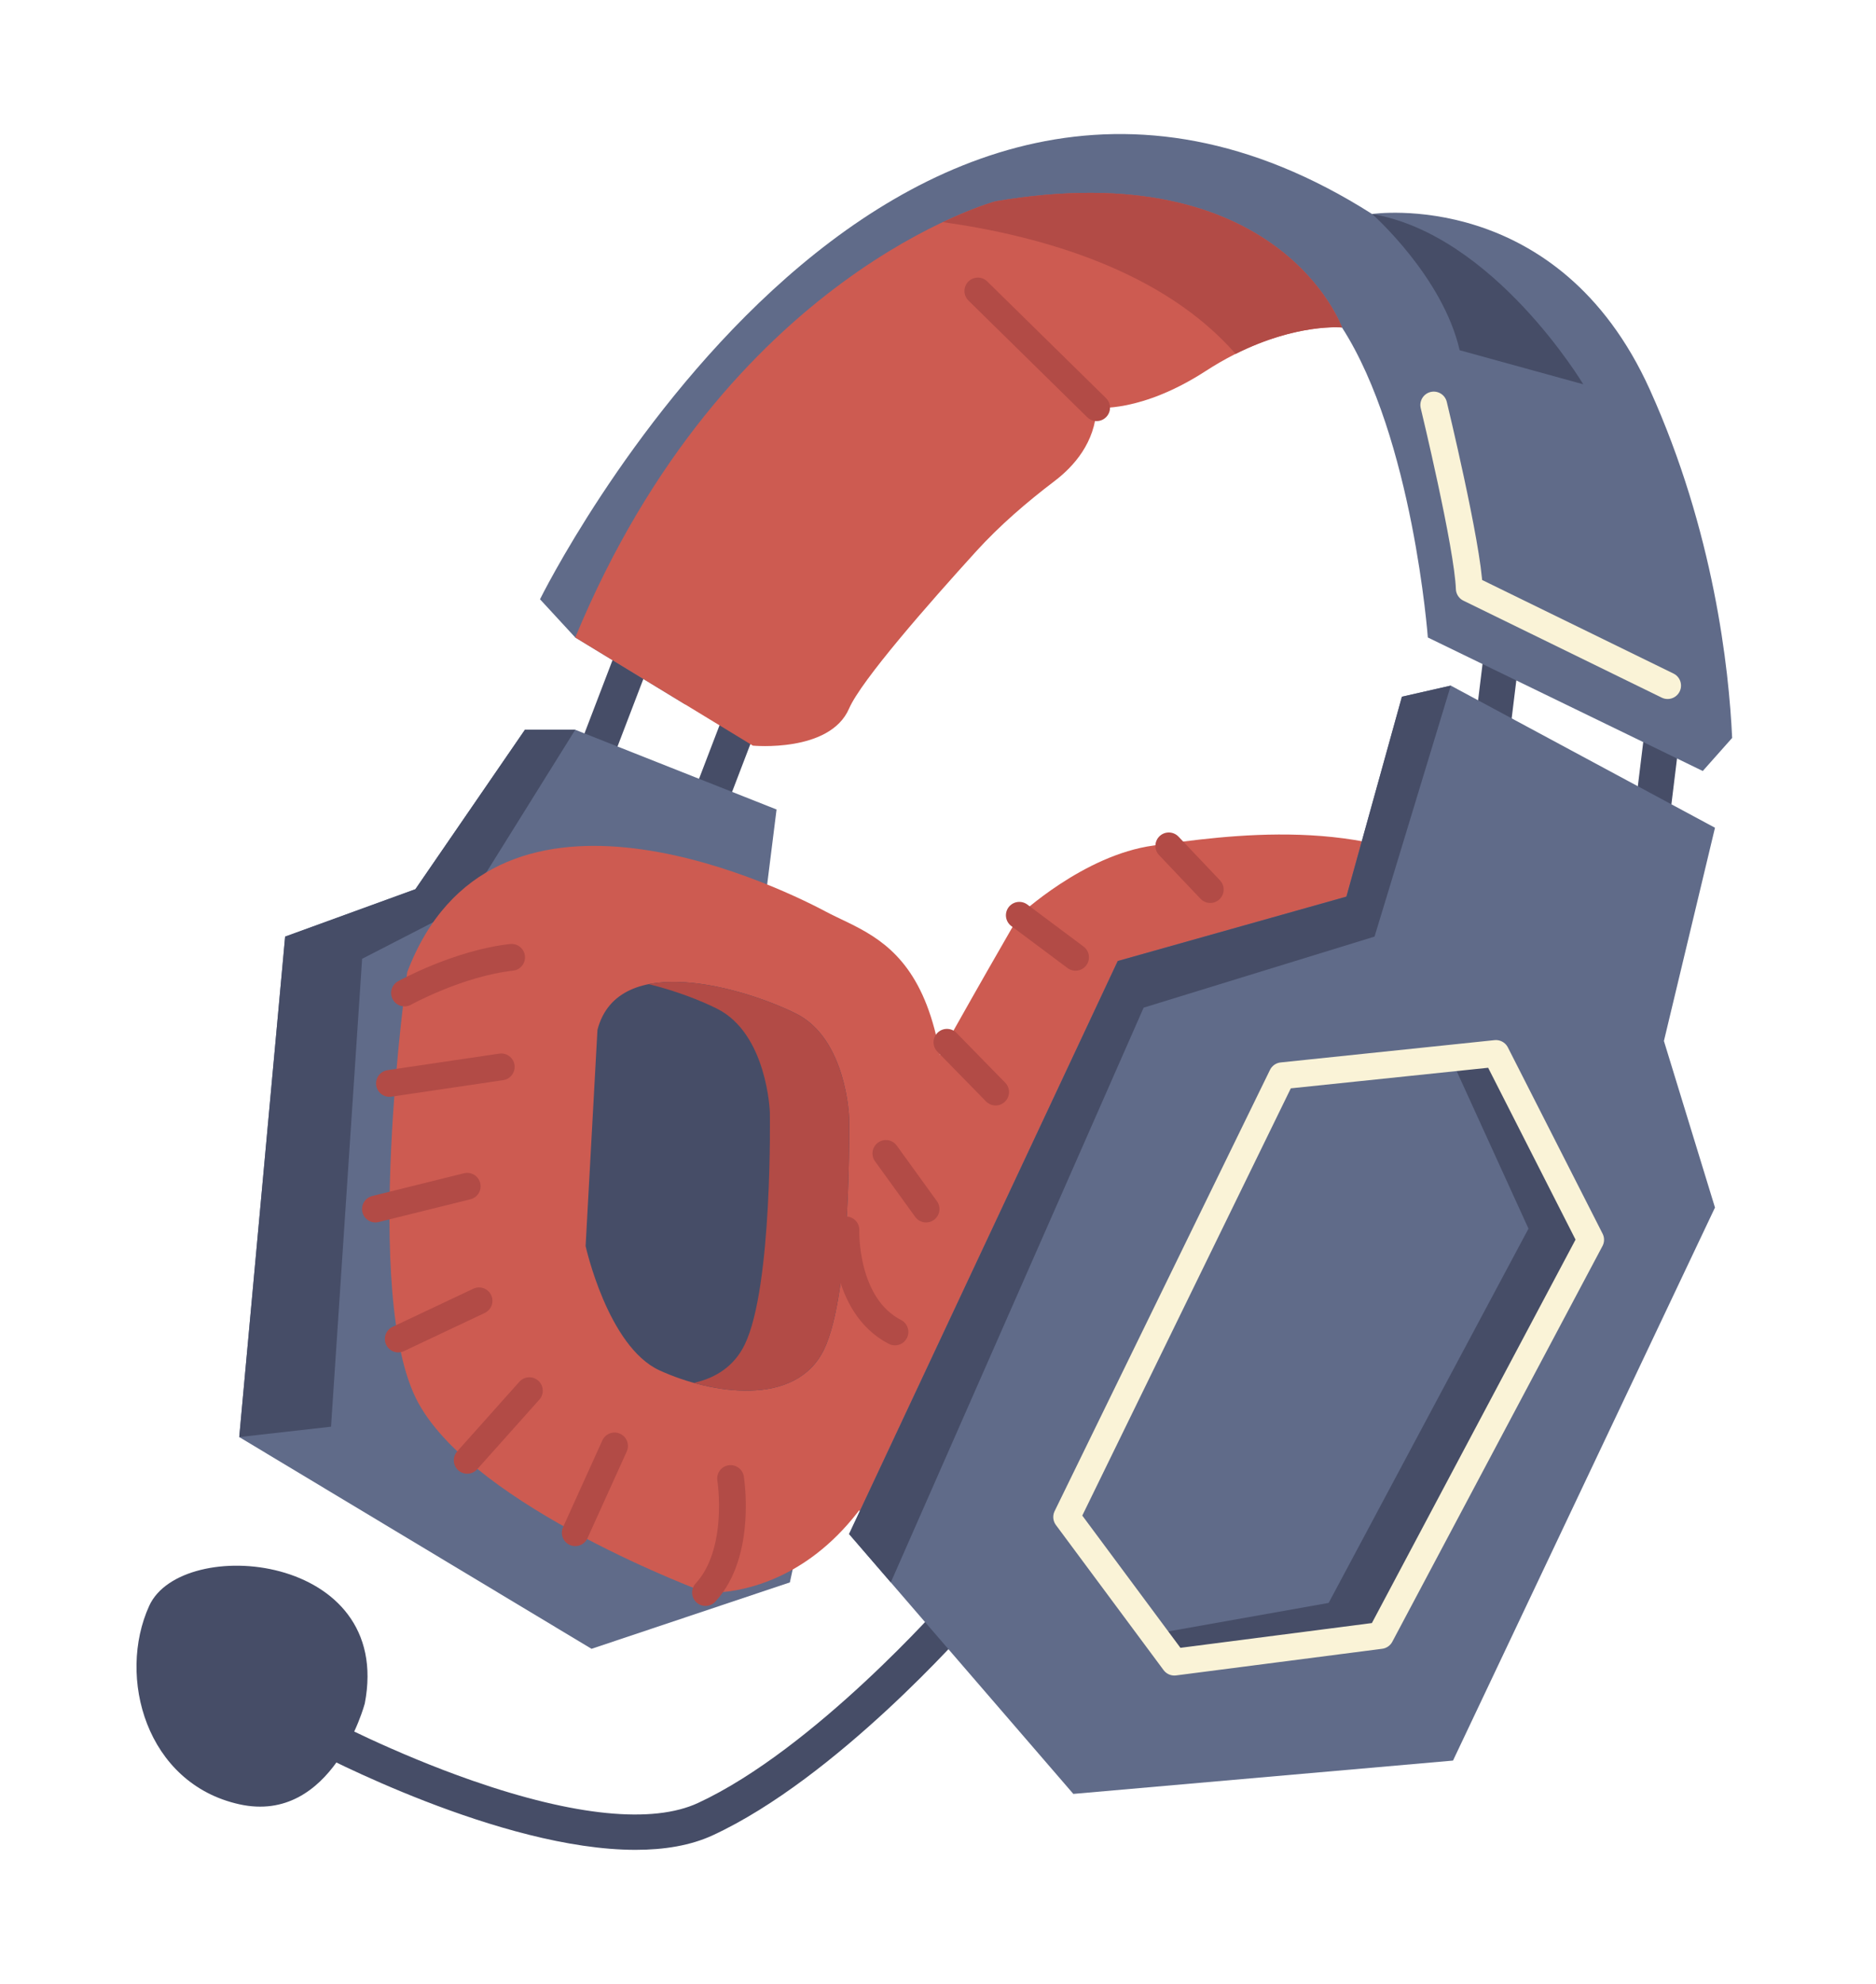 <svg width="140" height="148" viewBox="0 0 140 148" fill="none" xmlns="http://www.w3.org/2000/svg">
<g filter="url(#filter0_d_974_1936)">
<path d="M27.221 123.089C27.221 123.089 24.813 132.147 17.854 130.6C10.895 129.054 8.722 121.101 11.134 115.798C13.546 110.496 29.409 111.822 27.221 123.089Z" fill="#464D67"/>
<path d="M47.433 134C37.346 134 23.774 126.836 23.085 126.468C22.439 126.123 22.195 125.321 22.539 124.675C22.882 124.029 23.685 123.783 24.332 124.129C24.381 124.155 29.309 126.769 35.249 128.835C42.887 131.492 48.71 132.068 52.092 130.503C60.793 126.47 70.443 115.48 70.539 115.37C71.021 114.817 71.858 114.76 72.41 115.242C72.961 115.724 73.018 116.561 72.537 117.112C72.127 117.581 62.414 128.641 53.206 132.907C51.541 133.68 49.565 134 47.433 134Z" fill="#464D67"/>
<path d="M43.171 56.265C43.092 56.25 43.015 56.229 42.937 56.199C42.253 55.938 41.911 55.171 42.173 54.488L47.072 41.69C47.335 41.006 48.102 40.665 48.784 40.926C49.468 41.188 49.81 41.954 49.548 42.638L44.649 55.435C44.417 56.042 43.788 56.38 43.171 56.265Z" fill="#464D67"/>
<path d="M51.831 59.361C51.753 59.347 51.675 59.325 51.597 59.296C50.913 59.034 50.572 58.268 50.833 57.584L55.733 44.786C55.995 44.103 56.763 43.761 57.445 44.023C58.129 44.284 58.47 45.05 58.209 45.734L53.31 58.532C53.077 59.138 52.448 59.475 51.831 59.361Z" fill="#464D67"/>
<path d="M30.999 62.336L39.173 50.441H42.929L57.952 56.389L56.626 66.975L67.451 74.591L58.946 114.048L44.144 119.003L17.854 103.206L21.279 65.871L30.999 62.336Z" fill="#606B89"/>
<path d="M42.929 50.441L34.755 63.551L27.023 67.527L24.703 102.433L17.854 103.206L21.279 65.871L30.999 62.336L39.173 50.441H42.929Z" fill="#464D67"/>
<path d="M30.392 68.521C30.392 68.521 26.912 92.822 31.221 100.665C35.529 108.508 52.65 114.804 52.65 114.804C52.65 114.804 67.121 116.13 69.993 91.662C72.865 67.195 65.908 66.284 61.598 63.992C57.286 61.7 36.633 52.062 30.392 68.521Z" fill="#CD5B51"/>
<path d="M110.621 58.565C110.541 58.57 110.46 58.568 110.378 58.558C109.651 58.469 109.134 57.808 109.223 57.081L110.889 43.48C110.978 42.753 111.641 42.236 112.366 42.325C113.093 42.414 113.609 43.075 113.52 43.801L111.855 57.403C111.776 58.048 111.247 58.527 110.621 58.565Z" fill="#464D67"/>
<path d="M122.861 62.36C122.782 62.365 122.701 62.363 122.618 62.353C121.892 62.264 121.375 61.603 121.464 60.877L123.13 47.275C123.219 46.548 123.882 46.031 124.607 46.12C125.333 46.209 125.85 46.87 125.761 47.597L124.095 61.198C124.016 61.843 123.487 62.322 122.861 62.36Z" fill="#464D67"/>
<path d="M67.451 111.838L61.708 106.397C61.708 106.397 58.393 100.955 59.719 95.513C61.045 90.071 76.068 64.282 76.068 64.282C76.068 64.282 80.856 59.786 86.084 59.077C91.311 58.367 102.136 56.71 109.647 61.916L83.223 118.008L67.451 111.838Z" fill="#CD5B51"/>
<path d="M100.479 62.888L104.621 47.975L108.267 47.147L127.984 57.751L124.173 73.658L127.984 86.084L108.433 127.341L80.099 129.827L63.364 110.441L83.413 67.693L100.479 62.888Z" fill="#606B89"/>
<path d="M108.267 47.147L102.578 65.87L85.346 71.172L66.478 114.048L63.364 110.441L83.413 67.693L100.479 62.888L104.621 47.975L108.267 47.147Z" fill="#464D67"/>
<path d="M108.267 74.942L114.066 87.658L99.153 115.578L86.084 117.902L87.638 119.996L103.02 118.008L118.705 88.487L111.636 74.59L108.267 74.942Z" fill="#464D67"/>
<path d="M129.265 51.05C129.025 45.861 127.907 35.668 123.124 25.073C116.275 9.903 102.395 11.965 102.395 11.965C65.905 -11.232 40.299 40.706 40.299 40.706L42.929 43.557L51.15 48.561C68.871 14.02 100.148 20.43 100.148 20.43C105.45 28.675 106.555 43.557 106.555 43.557L127.072 53.517L129.265 51.05Z" fill="#606B89"/>
<path d="M102.395 11.965C102.395 11.965 107.66 16.605 108.93 22.128L118.153 24.668C118.153 24.668 111.49 13.512 102.395 11.965Z" fill="#464D67"/>
<path d="M95.674 76.254L79.602 109.171L87.638 119.996L103.02 118.008L118.705 88.487L111.636 74.59L95.674 76.254Z" stroke="#FAF3D7" stroke-width="2" stroke-miterlimit="10" stroke-linecap="round" stroke-linejoin="round"/>
<path d="M100.148 20.43C100.148 20.43 95.508 7.418 74.3 11.017C74.3 11.017 54.196 16.384 42.929 43.557L56.184 51.625C56.184 51.625 61.928 52.173 63.364 48.859C64.27 46.767 69.271 41.065 72.835 37.145C74.61 35.193 76.61 33.475 78.71 31.878C80.129 30.798 81.73 29.013 81.837 26.413C81.837 26.413 85.146 26.81 89.985 23.674C95.674 19.987 100.148 20.43 100.148 20.43Z" fill="#CD5B51"/>
<path d="M74.3 11.017C74.3 11.017 72.784 11.425 70.361 12.569C77.847 13.623 86.795 16.216 92.211 22.401C96.797 20.104 100.148 20.43 100.148 20.43C100.148 20.43 95.508 7.418 74.3 11.017Z" fill="#B24B46"/>
<path d="M106.996 26.214C106.996 26.214 109.537 36.708 109.647 39.911L124.449 47.146" stroke="#FAF3D7" stroke-width="2" stroke-miterlimit="10" stroke-linecap="round" stroke-linejoin="round"/>
<path d="M44.586 72.829L43.702 88.956C43.702 88.956 45.359 96.468 49.225 98.235C53.092 100.003 59.388 100.997 61.486 96.689C63.585 92.381 63.364 79.347 63.364 79.347C63.364 79.347 63.18 73.492 59.406 71.615C55.632 69.736 46.132 66.864 44.586 72.829Z" fill="#464D67"/>
<path d="M63.364 79.346C63.364 79.346 63.18 73.492 59.406 71.614C56.922 70.378 51.957 68.713 48.413 69.419C50.4 69.902 52.255 70.623 53.493 71.24C57.267 73.118 57.451 78.972 57.451 78.972C57.451 78.972 57.672 92.006 55.573 96.314C54.785 97.932 53.405 98.801 51.784 99.164C55.443 100.186 59.807 100.136 61.486 96.69C63.585 92.381 63.364 79.346 63.364 79.346Z" fill="#B24B46"/>
<path d="M81.837 26.413L72.974 17.709" stroke="#B24B46" stroke-width="2" stroke-miterlimit="10" stroke-linecap="round" stroke-linejoin="round"/>
<path d="M30.188 70.077C30.188 70.077 34.202 67.859 38.179 67.418" stroke="#B24B46" stroke-width="2" stroke-miterlimit="10" stroke-linecap="round" stroke-linejoin="round"/>
<path d="M29.064 76.824L37.406 75.59" stroke="#B24B46" stroke-width="2" stroke-miterlimit="10" stroke-linecap="round" stroke-linejoin="round"/>
<path d="M28.017 86.195L34.866 84.497" stroke="#B24B46" stroke-width="2" stroke-miterlimit="10" stroke-linecap="round" stroke-linejoin="round"/>
<path d="M35.749 93.043L29.72 95.889" stroke="#B24B46" stroke-width="2" stroke-miterlimit="10" stroke-linecap="round" stroke-linejoin="round"/>
<path d="M34.866 104.941L39.505 99.746" stroke="#B24B46" stroke-width="2" stroke-miterlimit="10" stroke-linecap="round" stroke-linejoin="round"/>
<path d="M42.929 110.342L45.861 103.869" stroke="#B24B46" stroke-width="2" stroke-miterlimit="10" stroke-linecap="round" stroke-linejoin="round"/>
<path d="M54.521 106.299C54.521 106.299 55.411 111.822 52.65 114.804" stroke="#B24B46" stroke-width="2" stroke-miterlimit="10" stroke-linecap="round" stroke-linejoin="round"/>
<path d="M63.128 87.751C63.128 87.751 62.922 93.375 66.788 95.364" stroke="#B24B46" stroke-width="2" stroke-miterlimit="10" stroke-linecap="round" stroke-linejoin="round"/>
<path d="M66.111 82.048L69.109 86.195" stroke="#B24B46" stroke-width="2" stroke-miterlimit="10" stroke-linecap="round" stroke-linejoin="round"/>
<path d="M70.667 73.756L74.3 77.469" stroke="#B24B46" stroke-width="2" stroke-miterlimit="10" stroke-linecap="round" stroke-linejoin="round"/>
<path d="M76.068 64.281L80.265 67.416" stroke="#B24B46" stroke-width="2" stroke-miterlimit="10" stroke-linecap="round" stroke-linejoin="round"/>
<path d="M87.224 59.103L90.317 62.362" stroke="#B24B46" stroke-width="2" stroke-miterlimit="10" stroke-linecap="round" stroke-linejoin="round"/>
</g>
<defs>
<filter id="filter0_d_974_1936" x="0.186" y="0" width="139.079" height="148" filterUnits="userSpaceOnUse" color-interpolation-filters="sRGB">
<feFlood flood-opacity="0" result="BackgroundImageFix"/>
<feColorMatrix in="SourceAlpha" type="matrix" values="0 0 0 0 0 0 0 0 0 0 0 0 0 0 0 0 0 0 127 0" result="hardAlpha"/>
<feOffset dy="4"/>
<feGaussianBlur stdDeviation="5"/>
<feComposite in2="hardAlpha" operator="out"/>
<feColorMatrix type="matrix" values="0 0 0 0 0 0 0 0 0 0 0 0 0 0 0 0 0 0 0.5 0"/>
<feBlend mode="normal" in2="BackgroundImageFix" result="effect1_dropShadow_974_1936"/>
<feBlend mode="normal" in="SourceGraphic" in2="effect1_dropShadow_974_1936" result="shape"/>
</filter>
</defs>
</svg>
